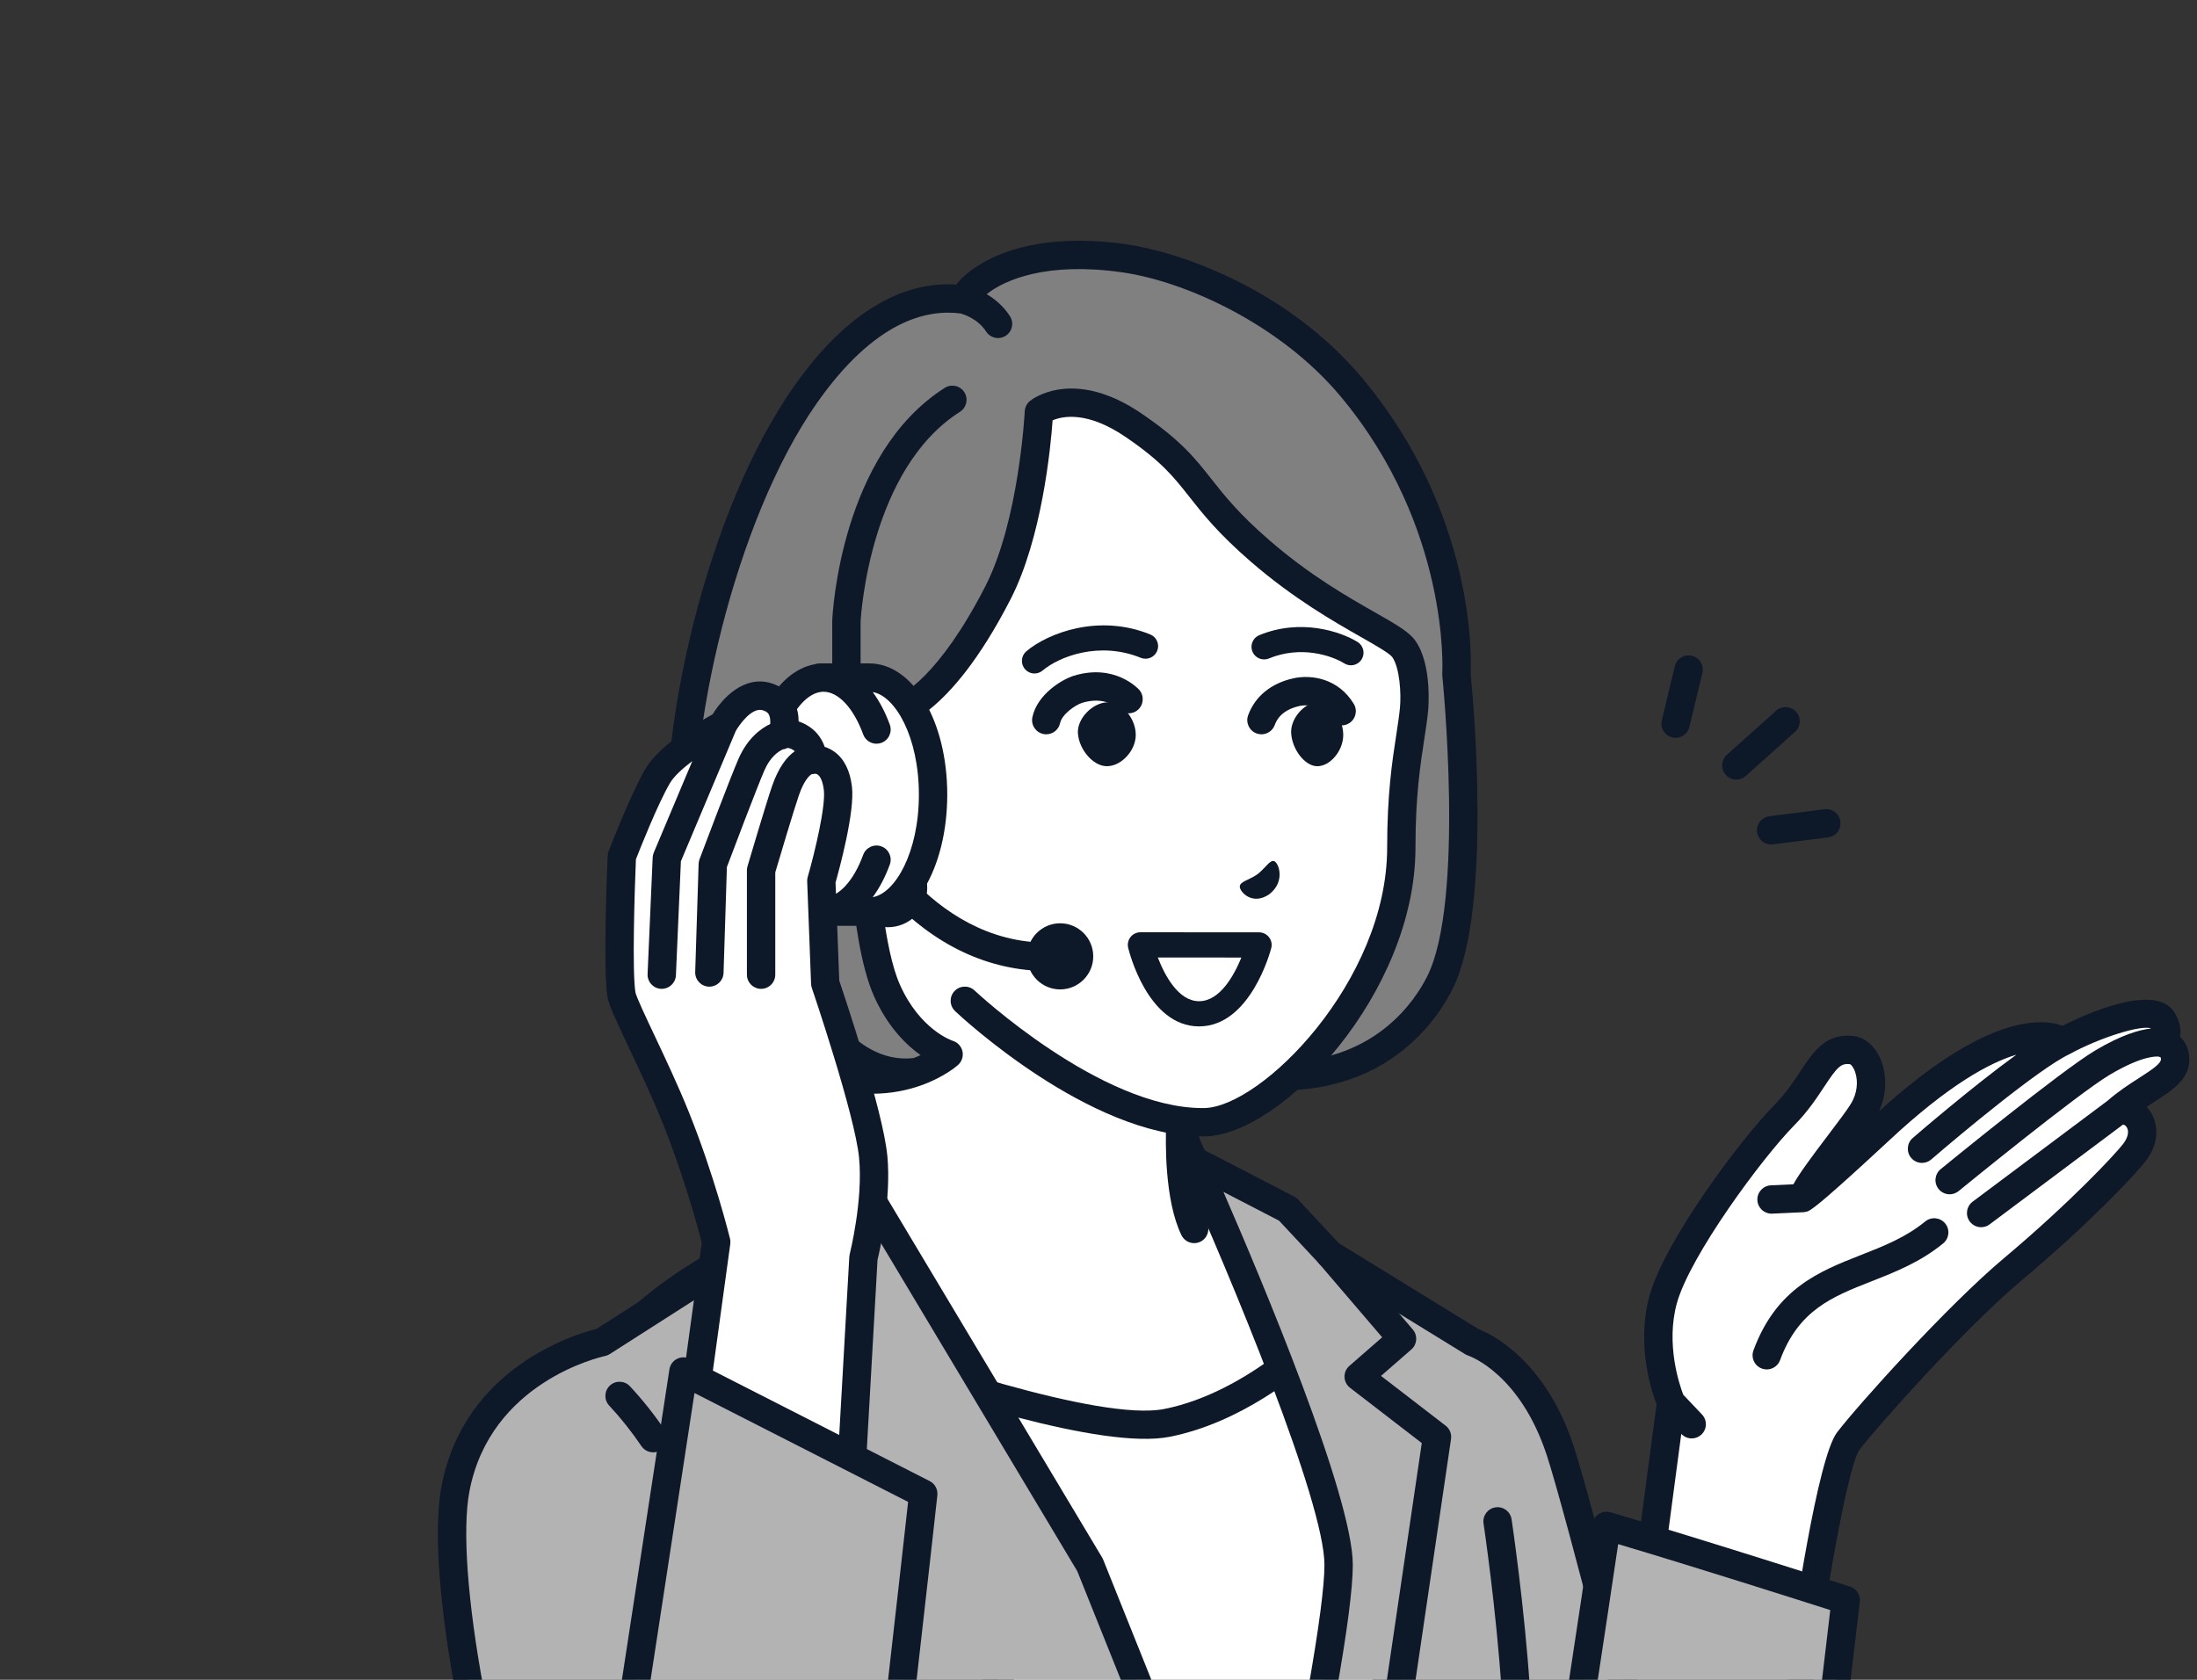 <?xml version="1.0" encoding="UTF-8"?>
<svg id="_レイヤー_4" data-name="レイヤー 4" xmlns="http://www.w3.org/2000/svg" width="170" height="130" viewBox="0 0 170 130">
  <rect x="0" y="0" width="170" height="130" fill="#333333" stroke="none"/>
  <defs>
    <style>
      .cls-1 {
        fill: #fff;
      }

      .cls-2 {
        fill: #0d1828;
      }

      .cls-3 {
        fill: #b3b3b3;
      }

      .cls-4 {
        fill: gray;
      }
    </style>
  </defs>
  <g>
    <path class="cls-1" d="M99.979,96.862c-3.895-1.881-8.855-6.277-8.855-11.973v-3.295l-11.189-8.34-13.626-11.481v23.116c0,5.696-4.961,10.092-8.855,11.973-7.988,3.859-11.214,8.892-11.214,8.892l23.598,13.175h17.759l23.598-13.175s-3.226-5.033-11.214-8.892Z"/>
    <path class="cls-2" d="M112.117,105.162c-.139-.216-3.487-5.339-11.661-9.287-2.683-1.296-6.995-4.515-8.014-9.02.002-.037.003-.059.003-.062.013-.203-.034-.394-.12-.563-.067-.437-.106-.883-.106-1.342v-3.295c0-.346-.164-.672-.441-.879l-11.163-8.321-13.601-11.46c-.326-.275-.782-.336-1.169-.156-.387.18-.634.568-.634.994v23.116c0,5.532-5.177,9.508-8.236,10.986-8.173,3.948-11.522,9.071-11.661,9.287-.163.255-.214.565-.141.859.074.293.265.543.529.691l23.598,13.175c.529.295,1.197.106,1.492-.423.295-.529.106-1.197-.423-1.492l-22.496-12.56c1.313-1.583,4.496-4.877,10.054-7.562,4.716-2.278,9.475-7.169,9.475-12.961v-20.758l11.823,9.962c.017.014.034.028.051.041l10.748,8.011v2.744c0,.72.074,1.427.212,2.116-.054,1.304-.138,5.868,1.18,8.586.19.391.58.618.988.618.161,0,.324-.035.478-.11.545-.264.772-.921.508-1.465-.316-.651-.533-1.463-.682-2.316,1.807,2.403,4.304,4.331,6.791,5.533,5.56,2.686,8.743,5.98,10.055,7.562l-22.496,12.56c-.529.295-.718.963-.423,1.492.201.36.574.562.959.562.181,0,.364-.045.534-.139l23.598-13.175c.264-.147.456-.397.529-.691.074-.293.023-.604-.14-.859Z"/>
  </g>
  <g>
    <path class="cls-1" d="M90.294,110.118c-6.401,1.263-25.616-6.142-25.616-6.142l13.007,26.926h29.489l2.109-13.423-6.341-14.83s-5.623,6.083-12.647,7.468Z"/>
    <path class="cls-2" d="M77.685,132c-.408,0-.799-.228-.988-.62l-13.007-26.926c-.196-.405-.124-.889.181-1.22.305-.331.781-.442,1.201-.28,5.263,2.028,20.015,7.073,25.01,6.089,6.579-1.298,12.001-7.079,12.055-7.137.253-.273.626-.398.992-.335.366.064.675.307.821.649l6.341,14.83c.081.189.107.398.075.601l-2.109,13.423c-.094.598-.656,1.006-1.254.913-.598-.094-1.007-.655-.913-1.254l2.06-13.112-5.587-13.065c-2.067,1.903-6.623,5.566-12.057,6.638-5.256,1.036-18.13-3.26-23.658-5.246l11.824,24.478c.263.545.035,1.201-.511,1.464-.154.074-.316.109-.476.109Z"/>
  </g>
  <g>
    <path class="cls-3" d="M113.95,103.869h0l-11.048-6.794-3.257-3.493-7.238-3.748s11.174,24.875,11.174,31.27c0,1.898-.531,5.571-1.277,9.799h23.465c-2.245-8.677-4.271-16.301-5.049-18.656-2.289-6.932-6.769-8.379-6.769-8.379Z"/>
    <path class="cls-2" d="M125.767,132c-.488,0-.933-.328-1.061-.822-2.665-10.299-4.357-16.553-5.028-18.586-2.065-6.252-5.911-7.626-6.073-7.682-.077-.026-.16-.064-.229-.107l-11.048-6.794c-.084-.051-.161-.114-.228-.186l-3.128-3.354-4.307-2.23c2.952,6.785,10.012,23.569,10.012,28.866,0,1.79-.423,5.058-1.294,9.989-.105.596-.674.994-1.271.889-.596-.105-.995-.674-.889-1.271.836-4.738,1.26-7.97,1.26-9.608,0-4.872-7.246-22.291-11.077-30.821-.191-.426-.092-.926.247-1.246.339-.321.844-.392,1.258-.177l7.238,3.748c.111.058.212.134.298.226l3.156,3.384,10.828,6.658c.85.327,5.098,2.265,7.33,9.027.686,2.079,2.392,8.379,5.069,18.725.152.586-.201,1.185-.787,1.336-.092.024-.185.035-.275.035Z"/>
  </g>
  <g>
    <path class="cls-3" d="M65.045,88.855l-5.566,5.093v1.679l-12.888,8.241s-9.598,2.026-11.351,11.374c-.626,3.338-.057,9.387,1.105,15.661h51.926l-3.928-9.799-19.298-32.249Z"/>
    <path class="cls-2" d="M88.272,132c-.435,0-.847-.26-1.018-.689l-3.896-9.718-18.564-31.021-4.218,3.86v1.196c0,.374-.191.722-.506.924l-12.888,8.241c-.111.071-.235.122-.364.149-.361.078-8.907,2.01-10.5,10.503-.55,2.933-.147,8.495,1.105,15.259.11.596-.283,1.168-.879,1.278-.596.109-1.168-.283-1.278-.879-.764-4.125-1.922-11.698-1.104-16.063,1.742-9.289,10.495-11.827,11.997-12.197l12.224-7.816v-1.079c0-.308.129-.601.356-.809l5.565-5.093c.243-.223.573-.325.899-.276.326.048.613.239.782.522l19.298,32.249c.03.05.055.101.077.155l3.928,9.799c.225.562-.048,1.201-.61,1.426-.134.054-.272.079-.408.079Z"/>
  </g>
  <path class="cls-2" d="M108.252,132c-.093,0-.188-.012-.283-.037-.585-.156-.934-.756-.778-1.342l.076-.287,2.748-18.655-5.552-4.277c-.26-.2-.417-.507-.427-.835-.01-.328.128-.644.376-.86l2.538-2.213-4.882-5.706c-.394-.46-.34-1.153.12-1.546.46-.394,1.152-.34,1.546.12l5.588,6.532c.391.457.341,1.144-.113,1.54l-2.349,2.048,5.002,3.853c.315.242.474.636.416,1.028l-2.85,19.353c-.006.041-.015.082-.025.122l-.092.347c-.131.491-.574.815-1.059.815Z"/>
  <g>
    <g>
      <g>
        <path class="cls-4" d="M62.324,30.547c5.17-7.369,9.896-7.688,12.194-7.369.842-1.59,4.611-4.31,12.472-3.188,4.402.628,12.308,3.648,17.614,10.019,8.872,10.653,8.091,22.181,8.091,22.181,0,0,1.831,17.706-1.292,23.887-1.741,3.446-5.449,6.943-11.574,7.201-3.306.139-33.191-21.707-33.191-21.707,0,1.613.206,11.077,1.999,15.092,1.793,4.015,4.765,4.935,4.765,4.935,0,0-2.982,2.701-8.101,1.746-4.349-.812-11.622-4.988-12.564-17.208-.718-9.309,2.902-26.058,9.587-35.587Z"/>
        <path class="cls-2" d="M51.644,66.219c1.168,15.151,11.414,17.821,13.456,18.202.842.157,1.633.224,2.369.224,1.488,0,2.747-.276,3.762-.632.007-.002.014-.005.02-.007,1.8-.636,2.813-1.528,2.888-1.596.292-.265.42-.665.334-1.05-.085-.385-.37-.694-.747-.81-.094-.031-2.541-.87-4.088-4.334-1.248-2.793-1.719-8.803-1.856-12.459,2.694,1.949,8.064,5.808,13.588,9.622,16.069,11.095,17.713,11.028,18.505,10.995,7.898-.332,11.377-5.566,12.507-7.801,3.149-6.231,1.567-22.876,1.413-24.406.064-1.241.369-12.392-8.348-22.859-5.813-6.98-14.24-9.823-18.302-10.403-7.6-1.084-11.675,1.29-13.163,3.118-3.211-.211-7.801,1.118-12.556,7.896-6.781,9.665-10.533,26.574-9.783,36.301ZM63.222,31.177c4.444-6.335,8.481-7.266,11.1-6.918.202.053,1.331.389,1.982,1.399.21.325.563.503.923.503.203,0,.409-.057.593-.175.509-.328.656-1.007.328-1.516-.517-.803-1.191-1.344-1.803-1.706,1.457-1.146,4.713-2.513,10.491-1.688,4.866.694,12.238,4.005,16.926,9.635,8.465,10.164,7.846,21.295,7.839,21.407-.004.061-.003.124.003.186.018.174,1.763,17.456-1.18,23.28-.955,1.89-3.904,6.316-10.641,6.599-2.349-.164-20.422-12.669-32.498-21.497-.333-.244-.775-.28-1.144-.093-.368.187-.6.565-.6.978,0,.109.024,10.903,2.094,15.539,1.044,2.339,2.469,3.741,3.599,4.548-.17.078-.357.156-.557.23-4.89.519-7.561-5.593-7.587-5.655-.238-.556-.882-.816-1.438-.579-.557.237-.817.879-.581,1.436.081.192,1.303,3.002,3.718,5.01-2.72-.732-10.018-3.828-10.96-16.05-.706-9.156,2.978-25.73,9.392-34.873Z"/>
      </g>
      <g>
        <path class="cls-1" d="M97.507,42.637c-5.416-4.694-4.45-6.102-9.821-9.748-4.659-3.163-7.293-1.011-7.293-1.011,0,0-.422,8.65-3.177,14.009-4.702,9.143-8.314,9.387-8.314,9.387l-2.587-1.169c-.007,2.051-.007,3.43-.007,3.43v7.325l8.348,12.591s10.05,9.484,18.513,9.398c4.986-.051,15.264-10.159,15.264-21.254,0-5.67.756-8.327.986-10.718.093-.987.074-3.431-.792-4.658-.867-1.228-5.733-2.913-11.12-7.582Z"/>
        <path class="cls-2" d="M73.904,78.249c-.441-.416-.461-1.11-.045-1.55.415-.44,1.109-.461,1.55-.045.097.091,9.734,9.1,17.644,9.1.035,0,.07,0,.105,0,4.429-.045,14.178-9.82,14.178-20.158,0-4.142.391-6.679.704-8.718.12-.781.224-1.456.286-2.103.104-1.095-.014-3.098-.596-3.922-.209-.296-1.385-.965-2.423-1.556-2.081-1.184-5.226-2.975-8.52-5.829-2.535-2.197-3.717-3.699-4.76-5.024-1.209-1.536-2.163-2.749-4.958-4.646-2.962-2.01-4.867-1.591-5.62-1.267-.151,2.094-.822,9.118-3.26,13.859-4.845,9.421-8.782,9.951-9.215,9.98-.18.013-.361-.02-.526-.095l-1.043-.471c-.002,1.078-.002,1.732-.002,1.733v7.325c0,.606-.491,1.097-1.097,1.097s-1.097-.491-1.097-1.097v-7.325s0-1.38.007-3.433c.001-.372.191-.718.504-.919s.706-.23,1.045-.077l2.242,1.013c.797-.285,3.637-1.745,7.231-8.734,2.613-5.081,3.053-13.476,3.057-13.561.015-.31.161-.599.402-.796.134-.109,3.329-2.627,8.603.953,3.076,2.088,4.176,3.486,5.449,5.104.983,1.248,2.096,2.663,4.473,4.723,3.13,2.713,6.042,4.371,8.168,5.581,1.646.937,2.639,1.502,3.13,2.197,1.306,1.85,1.001,5.25.988,5.396-.069.711-.182,1.448-.302,2.228-.302,1.965-.679,4.41-.679,8.384,0,11.222-10.345,22.29-16.349,22.351-.042,0-.084,0-.125,0-8.774,0-18.73-9.3-19.152-9.698ZM68.786,54.184h0Z"/>
      </g>
      <g>
        <path class="cls-1" d="M67.904,53.923c-1.651-1.671-8.434-2.447-8.434,5.896,0,5.311,5.329,10.352,10.208,9.092l-.17-12.08s-.31-1.597-1.605-2.908Z"/>
        <path class="cls-2" d="M68.143,70.201c.613,0,1.22-.075,1.81-.227.586-.151.939-.75.788-1.336-.151-.586-.75-.94-1.336-.788-1.718.444-3.68-.059-5.384-1.379-2.13-1.65-3.453-4.198-3.453-6.651,0-2.945.909-4.875,2.628-5.581,1.626-.667,3.422-.059,3.929.455,1.03,1.042,1.307,2.339,1.309,2.352.122.591.698.976,1.29.857.591-.118.977-.689.862-1.281-.015-.079-.39-1.94-1.901-3.47-1.196-1.211-3.954-1.915-6.323-.942-1.489.612-3.988,2.414-3.988,7.61,0,3.116,1.649,6.329,4.303,8.385,1.688,1.307,3.606,1.996,5.466,1.996Z"/>
      </g>
      <g>
        <path class="cls-1" d="M66.75,68.713c0,1.077.874,1.949,1.951,1.948,1.077,0,1.949-.874,1.948-1.951,0-1.077-.874-1.949-1.951-1.948-1.077,0-1.949.874-1.948,1.951Z"/>
        <path class="cls-2" d="M65.653,68.714c-.001-1.68,1.364-3.047,3.044-3.048h.003c.813,0,1.577.316,2.152.891.576.575.893,1.34.894,2.153.001,1.68-1.364,3.047-3.044,3.048h-.002c-1.679,0-3.045-1.365-3.046-3.044ZM68.699,67.859c-.47,0-.852.383-.852.854,0,.47.383.852.853.852h0c.471,0,.853-.383.853-.854,0-.228-.089-.442-.25-.603-.161-.161-.375-.249-.603-.249h0Z"/>
      </g>
    </g>
    <path class="cls-2" d="M95.933,68.594c.033-.384.695-.47,1.357-.929.641-.495.97-1.135,1.303-1.02.344.119.899,1.569-.378,2.561-1.324.913-2.317-.214-2.283-.611Z"/>
    <path class="cls-2" d="M80.049,52.121c-.278,0-.553-.118-.746-.347-.347-.412-.294-1.027.117-1.374,1.674-1.411,5.609-2.921,9.586-1.299.498.203.738.772.535,1.271-.203.499-.772.738-1.271.535-3.176-1.295-6.281-.12-7.594.985-.183.154-.406.229-.628.229Z"/>
    <path class="cls-2" d="M104.533,51.487c-.175,0-.351-.047-.511-.145-1.006-.621-3.368-1.399-5.838-.383-.498.206-1.068-.032-1.273-.53-.205-.498.032-1.068.53-1.273,3.196-1.316,6.283-.288,7.604.526.458.283.6.883.318,1.342-.184.299-.504.463-.831.463Z"/>
    <path class="cls-2" d="M92.781,79.433h-.003c-3.983-.003-5.423-5.834-5.482-6.083-.069-.29-.002-.596.183-.831.185-.234.467-.371.765-.371h0l9.18.006c.302,0,.586.14.771.379.184.239.248.549.172.841-.064.247-1.619,6.058-5.586,6.058ZM89.589,74.1c.526,1.359,1.581,3.383,3.191,3.384h.001c1.622,0,2.718-2.017,3.274-3.379l-6.466-.005Z"/>
    <path class="cls-2" d="M80.958,56.828c-.076,0-.154-.008-.231-.025-.592-.127-.969-.71-.842-1.303.387-1.801,2.334-2.938,3.216-3.207,3.151-.961,4.963.997,5.039,1.081.406.45.371,1.143-.079,1.549-.446.402-1.131.371-1.539-.068-.11-.113-1.042-.996-2.783-.464-.518.158-1.561.873-1.71,1.569-.111.515-.565.867-1.071.867Z"/>
    <path class="cls-2" d="M97.61,56.828c-.124,0-.251-.021-.375-.066-.569-.207-.863-.836-.656-1.406.533-1.464,1.776-2.48,3.502-2.861,1.414-.313,3.486.018,4.672,1.977.314.518.148,1.192-.37,1.506-.518.314-1.192.148-1.506-.37-.755-1.247-2.067-1.028-2.323-.972-.996.22-1.64.715-1.915,1.47-.162.445-.583.722-1.031.722Z"/>
    <path class="cls-2" d="M84.103,55.119c.467-.478,1.055-.758,1.613-.769.434-.01.886.184,1.276.542.545.5.887,1.252.892,1.963.005.651-.311,1.336-.845,1.833-.417.388-.903.603-1.374.608-.016,0-.033,0-.049,0-1.035-.02-2.129-1.288-2.209-2.559-.034-.533.227-1.138.696-1.618Z"/>
    <path class="cls-2" d="M100.532,55.117c.42-.477.949-.757,1.451-.767.391-.009.798.185,1.149.544.491.501.8,1.253.806,1.964.005.651-.278,1.335-.758,1.832-.375.387-.812.602-1.236.607-.015,0-.03,0-.044,0-.932-.021-1.918-1.29-1.992-2.562-.031-.533.202-1.138.624-1.617Z"/>
  </g>
  <path class="cls-2" d="M117.294,132c-.573,0-1.056-.446-1.093-1.026-.415-6.425-1.397-13.004-1.407-13.07-.09-.599.323-1.157.922-1.248.6-.091,1.158.322,1.248.922.01.067,1.006,6.734,1.427,13.254.039.605-.419,1.126-1.024,1.165-.024.002-.048.002-.072.002Z"/>
  <g>
    <path class="cls-1" d="M167.274,80.712c.191-.192.652-.799.054-1.773-.863-1.407-5.784.619-7.682,1.66-1.845-1.029-6.38-.468-14.249,6.892,0,0-5.5,5.106-5.909,5.226.321-1.163,3.853-5.357,4.691-6.757,1.245-2.078.351-4.487-.814-4.674-2.378-.382-2.658,2.347-5.297,5.022-2.639,2.675-8.291,10.351-9.368,14.253-1.122,4.059.612,7.983.612,7.983l-2.461,18.531,12.5,2.435s2.211-16.077,3.675-17.993c1.463-1.915,8.29-9.562,12.733-13.294,5.347-4.492,8.805-8.249,9.399-9.024,1.516-1.978-.137-3.743-1.402-3.144,2.267-1.999,4.808-2.626,4.539-4.299-.076-.474-.354-.931-1.019-1.043Z"/>
    <path class="cls-2" d="M136.709,105.981c-.126,0-.254-.022-.38-.068-.568-.21-.859-.84-.649-1.409,1.775-4.808,5.107-6.117,8.33-7.384,1.776-.698,3.454-1.358,4.961-2.591.468-.384,1.159-.315,1.543.154.384.469.315,1.16-.154,1.543-1.773,1.452-3.692,2.206-5.548,2.936-3.026,1.19-5.64,2.217-7.074,6.102-.164.443-.583.717-1.029.717Z"/>
    <path class="cls-2" d="M169.375,81.581c-.088-.548-.327-1.009-.682-1.349.089-.545-.011-1.183-.431-1.866-1.464-2.386-6.971.162-8.659,1.018-1.877-.662-6.189-.646-14.208,6.617.729-1.578.532-3.153.062-4.162-.425-.912-1.125-1.509-1.92-1.637-2.208-.352-3.23,1.198-4.219,2.698-.536.813-1.143,1.734-2.033,2.637-2.659,2.696-8.484,10.53-9.645,14.731-1.041,3.768.141,7.367.544,8.417l-2.423,18.244c-.08.6.342,1.152.943,1.232.598.079,1.152-.342,1.232-.943l2.159-16.252.011.012c.216.228.506.342.796.342.271,0,.542-.1.754-.301.44-.416.458-1.111.042-1.55l-1.449-1.53c-.285-.74-1.372-3.907-.494-7.087,1.011-3.657,6.579-11.226,9.092-13.774,1.042-1.056,1.741-2.117,2.303-2.97.998-1.515,1.307-1.856,2.017-1.745.069.03.264.233.394.639.242.755.121,1.65-.324,2.394-.294.49-1.012,1.438-1.773,2.442-1.29,1.702-2.211,2.94-2.695,3.814l-1.74.081c-.605.028-1.073.541-1.045,1.146.027.588.512,1.046,1.095,1.046.017,0,.034,0,.052-.001l2.407-.111c.008,0,.015-.003.023-.003.056-.004.112-.012.168-.025.014-.003.029-.006.043-.009.007-.002.015-.003.022-.005.044-.013.09-.026.16-.061.006-.003.012-.007.018-.01.386-.2,1.454-1.026,6.173-5.407,4.641-4.34,7.825-6.057,9.881-6.672-3.463,2.514-7.777,6.238-8.022,6.45-.458.396-.508,1.089-.112,1.547.217.251.523.379.83.379.254,0,.51-.088.717-.267,2.193-1.897,8.386-7.057,10.674-8.138.007-.003.013-.008.019-.012.013-.006.027-.011.04-.018,2.278-1.249,5.487-2.257,6.262-1.976.002.003.003.007.005.01-.894.094-2.29.495-4.323,1.706-2.656,1.582-11.571,8.871-11.95,9.18-.469.383-.538,1.075-.154,1.543.217.265.532.402.849.402.244,0,.49-.081.694-.248.091-.075,9.167-7.494,11.683-8.994,2.659-1.584,3.744-1.417,3.755-1.414-.06-.011-.088-.026-.088-.026v-.002c.06.021.122.039.186.05.052.009.08.021.082.021h0s.022.03.036.114c.056.349-.631.818-1.686,1.495-.754.484-1.607,1.032-2.454,1.772l-10.429,7.804c-.485.363-.584,1.05-.221,1.535.215.288.545.44.879.44.229,0,.459-.071.656-.219l10.313-7.717c.086-.007.189.058.258.144.197.243.237.725-.241,1.348-.604.788-4.049,4.496-9.234,8.852-4.38,3.679-11.279,11.348-12.899,13.468-1.521,1.99-3.362,14.67-3.89,18.509-.083.6.337,1.153.937,1.236.051.007.101.01.151.01.539,0,1.009-.398,1.085-.947,1.067-7.759,2.653-16.417,3.46-17.476,1.319-1.726,8.065-9.339,12.567-13.12,5.389-4.527,8.896-8.325,9.564-9.197,1.253-1.635.894-3.209.206-4.061-.04-.05-.082-.098-.126-.145.205-.135.407-.265.601-.389,1.453-.932,2.955-1.896,2.667-3.689Z"/>
  </g>
  <g>
    <path class="cls-3" d="M122.385,130.903h19.597c.49-4.193.837-7.068.837-7.068,0,0-11.258-3.614-18.509-5.745-.642,4.344-1.321,8.847-1.925,12.813Z"/>
    <path class="cls-2" d="M122.387,132c-.055,0-.11-.004-.166-.013-.599-.091-1.01-.65-.919-1.249.72-4.732,1.367-9.041,1.924-12.809.046-.314.227-.592.494-.763.267-.171.596-.218.9-.128,7.181,2.111,18.422,5.717,18.535,5.754.5.16.816.654.754,1.175,0,0-.346,2.874-.836,7.064-.07.602-.615,1.033-1.217.962-.602-.07-1.032-.615-.962-1.217.327-2.798.59-5.009.729-6.172-2.591-.827-10.493-3.34-16.412-5.104-.514,3.464-1.099,7.349-1.74,11.568-.083.543-.55.932-1.083.932Z"/>
  </g>
  <g>
    <path class="cls-2" d="M81.027,75.144c.36,0,.72-.013,1.083-.038.604-.042,1.06-.566,1.018-1.17-.042-.604-.563-1.059-1.17-1.018-9.523.666-14.628-9.007-15.366-10.52v-14.315c.03-.549.746-11.806,7.689-16.214.511-.325.663-1.002.338-1.514-.325-.511-1.002-.663-1.514-.338-8.054,5.113-8.683,17.467-8.706,17.99,0,.016-.001.032-.001.048v14.588c0,.152.032.302.093.441.057.131,1.442,3.242,4.27,6.282,3.53,3.795,7.751,5.778,12.265,5.778Z"/>
    <g>
      <circle class="cls-2" cx="82.034" cy="74.012" r="1.462"/>
      <path class="cls-2" d="M79.475,74.012c0-1.411,1.148-2.559,2.559-2.559s2.559,1.148,2.559,2.559-1.148,2.559-2.559,2.559-2.559-1.148-2.559-2.559ZM81.669,74.012c0,.202.164.366.366.366s.366-.164.366-.366-.164-.366-.366-.366-.366.164-.366.366Z"/>
    </g>
    <g>
      <path class="cls-1" d="M58.793,61.495c0-4.805,2.038-8.735,4.612-9.036l.005-.021h3.857c2.723,0,4.93,4.055,4.93,9.057s-2.207,9.057-4.93,9.057h-3.543s0,0,0,0c0,0,0,0-.001,0h-.312l-.005-.021c-2.575-.301-4.613-4.23-4.613-9.036Z"/>
      <path class="cls-2" d="M57.697,61.495c0,5.277,2.291,9.554,5.365,10.093.111.039.228.06.35.06h.29c.008,0,.015,0,.023,0s.015,0,.023,0h3.521c3.38,0,6.027-4.46,6.027-10.153s-2.647-10.153-6.027-10.153h-3.857c-.127,0-.251.022-.366.063-3.065.552-5.348,4.823-5.348,10.091ZM59.89,61.495c0-4.498,1.884-7.741,3.643-7.947.029-.003.057-.008.085-.013h.106c1.15,0,2.326,1.264,3.068,3.3.162.445.583.721,1.03.721.125,0,.252-.021.376-.067.569-.208.862-.837.654-1.406-.357-.979-.807-1.825-1.323-2.524,1.741.293,3.573,3.469,3.573,7.936s-1.832,7.642-3.573,7.936c.516-.698.966-1.544,1.323-2.524.208-.569-.085-1.199-.654-1.406-.569-.207-1.199.085-1.406.654-.743,2.035-1.918,3.3-3.068,3.3h-.106c-.028-.005-.056-.01-.084-.013-1.759-.206-3.643-3.448-3.643-7.947Z"/>
    </g>
  </g>
  <g>
    <path class="cls-1" d="M63.851,76.097l-.301-7.93s1.511-5.214,1.284-7.148c-.296-2.513-1.933-2.226-1.933-2.226,0,0-.016-1.045-.861-1.625-.845-.58-1.48-.325-1.48-.325,0,0,.758-2.367-1.256-2.935-1.919-.542-3.363,2.19-3.363,2.19,0,0-3.928,2.067-5.033,3.93-1.105,1.863-2.791,6.244-2.791,6.244,0,0-.374,8.597-.033,10.696.156.96,2.548,5.405,4.201,9.511,1.963,4.876,3.135,9.64,3.135,9.64l-3.249,23.656,13.063,5.394,1.574-27.837s1.095-4.299.754-7.829c-.341-3.53-3.71-13.406-3.71-13.406Z"/>
    <path class="cls-2" d="M68.653,89.398c-.33-3.413-3.267-12.186-3.712-13.502l-.288-7.595c.295-1.041,1.5-5.459,1.271-7.41-.145-1.237-.593-2.142-1.329-2.69-.266-.198-.535-.323-.783-.4-.173-.501-.507-1.095-1.15-1.537-.292-.201-.584-.34-.865-.431-.004-.49-.093-1.05-.374-1.573-.37-.689-1-1.176-1.821-1.408-2.025-.57-3.677,1.137-4.459,2.43-1.013.558-4.097,2.362-5.178,4.185-1.139,1.92-2.801,6.227-2.871,6.41-.043.111-.067.228-.072.346-.039.891-.369,8.771-.019,10.92.099.61.607,1.702,1.653,3.917.805,1.704,1.806,3.823,2.613,5.827,1.687,4.189,2.793,8.347,3.037,9.293l-3.22,23.444c-.082.6.337,1.153.937,1.236.6.082,1.153-.337,1.236-.937l3.249-23.656c.019-.137.012-.277-.022-.411-.049-.198-1.213-4.895-3.183-9.788-.831-2.063-1.847-4.215-2.664-5.945-.656-1.388-1.399-2.961-1.471-3.332-.259-1.591-.067-7.798.038-10.292.316-.808,1.719-4.349,2.646-5.913.303-.511.959-1.111,1.719-1.686l-2.983,7.084c-.05.12-.079.248-.085.378l-.394,9.02c-.026.605.443,1.117,1.048,1.144.016,0,.033,0,.049,0,.584,0,1.069-.46,1.095-1.049l.386-8.823,4.243-10.076c.237-.428,1.222-1.857,2.078-1.615.316.089.424.223.482.33.109.199.126.484.108.738-.707.337-1.738,1.076-2.441,2.667-.627,1.419-2.931,7.54-3.029,7.8-.042.113-.066.231-.07.352l-.264,8.377c-.019.605.456,1.111,1.062,1.131.012,0,.024,0,.035,0,.59,0,1.077-.468,1.096-1.062l.259-8.196c.383-1.016,2.372-6.28,2.918-7.516.454-1.027,1.08-1.435,1.406-1.586.122-.012.243-.048.363-.114.067.002.244.019.49.188.028.019.052.043.076.065-.595.419-1.245,1.214-1.759,2.702-.453,1.311-1.841,6.007-1.9,6.206-.03.101-.045.205-.045.311v8.074c0,.606.491,1.097,1.097,1.097s1.097-.491,1.097-1.097v-7.915c.246-.831,1.432-4.823,1.824-5.959.421-1.219.846-1.559.999-1.646.085.001.171-.008.26-.031.327.003.585.484.677,1.268.147,1.247-.688,4.78-1.248,6.715-.033.113-.047.23-.043.347l.301,7.93c.004.106.024.212.058.312.033.098,3.332,9.795,3.657,13.158.318,3.291-.715,7.412-.725,7.453-.017.068-.028.138-.032.208l-1.574,27.837c-.034.605.428,1.123,1.033,1.157.021.001.042.002.063.002.577,0,1.061-.451,1.094-1.035l1.568-27.735c.173-.714,1.086-4.692.756-8.098Z"/>
  </g>
  <g>
    <path class="cls-3" d="M49.092,130.903h20.626c.936-8.185,1.722-15.303,1.722-15.303l-18.558-9.459-3.79,24.762Z"/>
    <path class="cls-2" d="M49.094,132c-.055,0-.111-.004-.167-.013-.599-.092-1.01-.651-.918-1.25l3.79-24.762c.053-.348.27-.649.584-.81.313-.161.685-.161.998-.001l18.558,9.459c.406.207.642.644.592,1.097-.008.071-.796,7.214-1.722,15.307-.069.602-.613,1.031-1.214.965-.602-.069-1.034-.612-.965-1.214.751-6.564,1.411-12.502,1.638-14.545l-16.53-8.426-3.561,23.262c-.083.543-.55.931-1.083.931Z"/>
  </g>
  <path class="cls-2" d="M50.541,112.396c-.352,0-.697-.168-.909-.481-.765-1.129-1.604-2.184-2.493-3.136-.413-.443-.39-1.137.053-1.55.443-.413,1.137-.39,1.55.053.966,1.035,1.877,2.18,2.706,3.403.34.501.209,1.183-.293,1.523-.188.128-.403.189-.614.189Z"/>
  <g>
    <path class="cls-2" d="M134.355,60.33c-.301,0-.601-.123-.817-.365-.404-.451-.366-1.144.085-1.549l3.81-3.413c.451-.404,1.145-.366,1.549.085.404.451.366,1.145-.085,1.549l-3.81,3.412c-.209.188-.471.28-.731.28Z"/>
    <path class="cls-2" d="M129.656,57.101c-.085,0-.171-.01-.258-.031-.589-.142-.951-.734-.81-1.323l1.007-4.186c.142-.589.734-.951,1.323-.81.589.142.951.734.81,1.323l-1.007,4.186c-.121.503-.57.84-1.065.84Z"/>
    <path class="cls-2" d="M137.046,65.355c-.544,0-1.016-.405-1.087-.959-.076-.601.349-1.15.95-1.226l4.271-.541c.6-.076,1.15.349,1.226.95.076.601-.349,1.15-.95,1.226l-4.271.541c-.047.006-.093.009-.139.009Z"/>
  </g>
</svg>